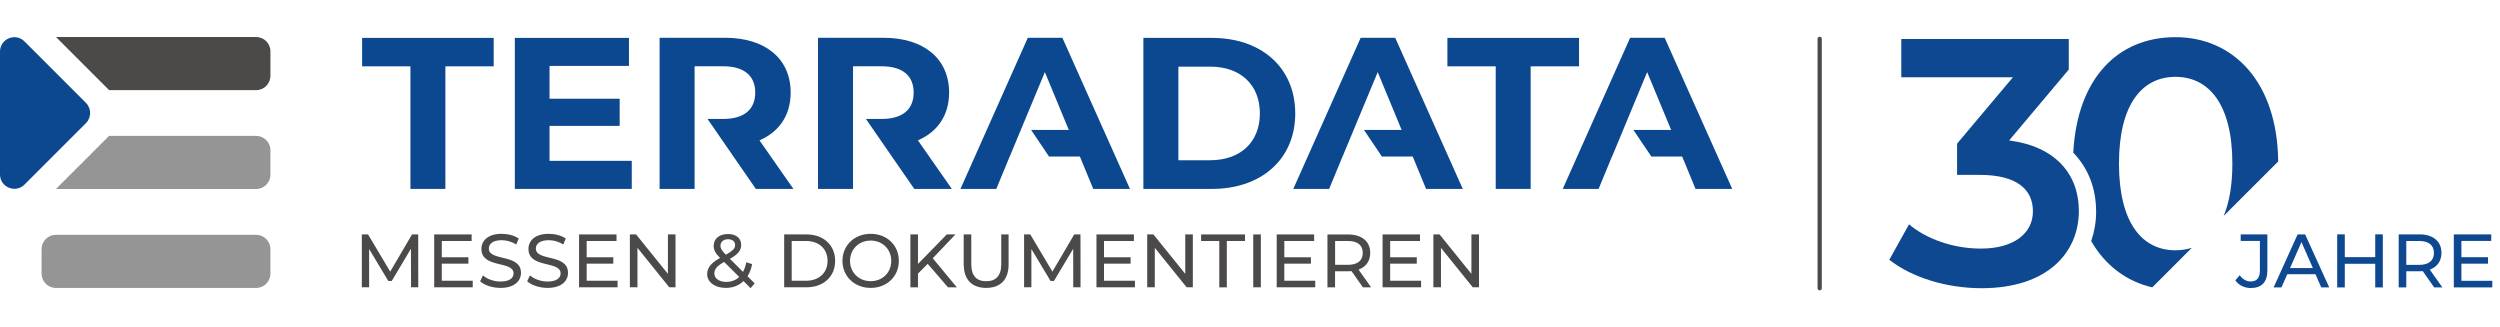 <?xml version="1.0" encoding="UTF-8" standalone="no"?>
<!DOCTYPE svg PUBLIC "-//W3C//DTD SVG 1.1//EN" "http://www.w3.org/Graphics/SVG/1.1/DTD/svg11.dtd">
<svg width="100%" height="100%" viewBox="0 0 260 34" version="1.1" xmlns="http://www.w3.org/2000/svg" xmlns:xlink="http://www.w3.org/1999/xlink" xml:space="preserve" xmlns:serif="http://www.serif.com/" style="fill-rule:evenodd;clip-rule:evenodd;stroke-linejoin:round;stroke-miterlimit:2;">
    <g transform="matrix(0.632,0,0,0.632,-5.61175e-16,-10.693)">
        <g id="b">
            <g>
                <path d="M42.14,64.306L9.2,64.306C7.9,64.306 6.84,63.246 6.84,61.946L6.84,57.916C6.84,56.616 7.9,55.556 9.2,55.556L42.14,55.556C43.44,55.556 44.5,56.616 44.5,57.916L44.5,61.946C44.5,63.246 43.44,64.306 42.14,64.306" style="fill:rgb(150,149,150);fill-rule:nonzero;"/>
                <path d="M4.03,47.296L14.14,37.185C15.06,36.265 15.06,34.765 14.14,33.845L4.03,23.735C2.54,22.245 0,23.305 0,25.405L0,45.626C0,47.726 2.54,48.786 4.03,47.296" style="fill:rgb(11,72,144);fill-rule:nonzero;"/>
                <path d="M42.14,23.005L9.21,23.005L17.96,31.755L42.14,31.755C43.44,31.755 44.5,30.695 44.5,29.395L44.5,25.365C44.5,24.065 43.44,23.005 42.14,23.005" style="fill:rgb(76,73,73);fill-rule:nonzero;"/>
                <path d="M42.14,39.276L17.95,39.276L9.2,48.026L42.14,48.026C43.44,48.026 44.5,46.966 44.5,45.666L44.5,41.636C44.5,40.336 43.44,39.276 42.14,39.276" style="fill:rgb(150,149,150);fill-rule:nonzero;"/>
            </g>
        </g>
        <g id="c">
            <g>
                <g>
                    <path d="M67.54,27.835L59.59,27.835L59.59,23.155L81.24,23.155L81.24,27.835L73.29,27.835L73.29,48.006L67.54,48.006L67.54,27.835Z" style="fill:rgb(11,72,144);fill-rule:nonzero;"/>
                    <path d="M103.96,43.386L103.96,48.006L84.72,48.006L84.72,23.155L103.5,23.155L103.5,27.765L90.43,27.765L90.43,33.165L101.97,33.165L101.97,37.635L90.43,37.635L90.43,43.386L103.96,43.386Z" style="fill:rgb(11,72,144);fill-rule:nonzero;"/>
                    <g>
                        <path d="M188.151,23.155L199.441,23.155C207.571,23.155 213.141,28.055 213.141,35.585C213.141,43.116 207.571,48.006 199.441,48.006L188.151,48.006L188.151,23.155ZM199.161,43.286C204.091,43.286 207.321,40.336 207.321,35.585C207.321,30.835 204.091,27.885 199.161,27.885L193.911,27.885L193.911,43.296L199.161,43.296L199.161,43.286Z" style="fill:rgb(11,72,144);fill-rule:nonzero;"/>
                        <path d="M246.131,27.835L238.181,27.835L238.181,23.155L259.841,23.155L259.841,27.835L251.881,27.835L251.881,48.006L246.131,48.006L246.131,27.835Z" style="fill:rgb(11,72,144);fill-rule:nonzero;"/>
                        <path d="M67.64,64.196L67.62,57.856L64.47,63.146L63.89,63.146L60.74,57.896L60.74,64.196L59.54,64.196L59.54,55.496L60.57,55.496L64.21,61.616L67.8,55.496L68.82,55.496L68.83,64.196L67.64,64.196Z" style="fill:rgb(76,73,73);fill-rule:nonzero;"/>
                        <path d="M77.79,63.116L77.79,64.196L71.45,64.196L71.45,55.496L77.61,55.496L77.61,56.576L72.7,56.576L72.7,59.256L77.08,59.256L77.08,60.306L72.7,60.306L72.7,63.116L77.79,63.116Z" style="fill:rgb(76,73,73);fill-rule:nonzero;"/>
                        <path d="M79.01,63.206L79.47,62.236C80.12,62.816 81.23,63.246 82.35,63.246C83.86,63.246 84.51,62.666 84.51,61.906C84.51,59.776 79.22,61.126 79.22,57.886C79.22,56.546 80.27,55.396 82.56,55.396C83.58,55.396 84.64,55.666 85.36,56.166L84.95,57.156C84.19,56.666 83.33,56.446 82.56,56.446C81.08,56.446 80.44,57.066 80.44,57.826C80.44,59.956 85.73,58.626 85.73,61.816C85.73,63.146 84.66,64.296 82.35,64.296C81.02,64.296 79.71,63.846 79.01,63.206" style="fill:rgb(76,73,73);fill-rule:nonzero;"/>
                        <path d="M86.75,63.206L87.21,62.236C87.86,62.816 88.97,63.246 90.09,63.246C91.6,63.246 92.25,62.666 92.25,61.906C92.25,59.776 86.96,61.126 86.96,57.886C86.96,56.546 88.01,55.396 90.3,55.396C91.32,55.396 92.38,55.666 93.1,56.166L92.69,57.156C91.93,56.666 91.07,56.446 90.3,56.446C88.82,56.446 88.18,57.066 88.18,57.826C88.18,59.956 93.47,58.626 93.47,61.816C93.47,63.146 92.4,64.296 90.09,64.296C88.76,64.296 87.45,63.846 86.75,63.206" style="fill:rgb(76,73,73);fill-rule:nonzero;"/>
                        <path d="M101.63,63.116L101.63,64.196L95.29,64.196L95.29,55.496L101.45,55.496L101.45,56.576L96.54,56.576L96.54,59.256L100.92,59.256L100.92,60.306L96.54,60.306L96.54,63.116L101.63,63.116Z" style="fill:rgb(76,73,73);fill-rule:nonzero;"/>
                        <path d="M111.16,55.496L111.16,64.196L110.13,64.196L104.9,57.706L104.9,64.196L103.65,64.196L103.65,55.496L104.67,55.496L109.91,61.986L109.91,55.496L111.16,55.496Z" style="fill:rgb(76,73,73);fill-rule:nonzero;"/>
                        <path d="M123.51,64.336L122.35,63.176C121.59,63.906 120.59,64.296 119.43,64.296C117.66,64.296 116.37,63.366 116.37,62.036C116.37,60.966 116.98,60.216 118.49,59.366C117.7,58.586 117.44,58.026 117.44,57.376C117.44,56.206 118.36,55.426 119.8,55.426C121.12,55.426 121.97,56.106 121.97,57.236C121.97,58.116 121.45,58.756 120.11,59.516L122.27,61.656C122.51,61.206 122.69,60.686 122.81,60.076L123.77,60.386C123.62,61.156 123.36,61.826 123.01,62.376L124.18,63.546L123.51,64.346L123.51,64.336ZM121.64,62.486L119.16,60.026C117.94,60.706 117.55,61.216 117.55,61.916C117.55,62.746 118.34,63.306 119.51,63.306C120.34,63.306 121.08,63.036 121.64,62.486M118.56,57.346C118.56,57.796 118.73,58.116 119.45,58.836C120.6,58.186 120.97,57.796 120.97,57.246C120.97,56.696 120.56,56.286 119.81,56.286C119.06,56.286 118.56,56.716 118.56,57.346" style="fill:rgb(76,73,73);fill-rule:nonzero;"/>
                        <path d="M129.04,55.496L132.72,55.496C135.53,55.496 137.43,57.266 137.43,59.846C137.43,62.426 135.52,64.196 132.72,64.196L129.04,64.196L129.04,55.496ZM132.64,63.116C134.8,63.116 136.18,61.796 136.18,59.846C136.18,57.896 134.8,56.576 132.64,56.576L130.28,56.576L130.28,63.116L132.64,63.116Z" style="fill:rgb(76,73,73);fill-rule:nonzero;"/>
                        <path d="M138.63,59.846C138.63,57.296 140.6,55.396 143.28,55.396C145.96,55.396 147.91,57.286 147.91,59.846C147.91,62.406 145.94,64.296 143.28,64.296C140.62,64.296 138.63,62.396 138.63,59.846M146.66,59.846C146.66,57.916 145.21,56.506 143.28,56.506C141.35,56.506 139.88,57.926 139.88,59.846C139.88,61.766 141.33,63.186 143.28,63.186C145.23,63.186 146.66,61.766 146.66,59.846" style="fill:rgb(76,73,73);fill-rule:nonzero;"/>
                        <path d="M152.66,60.336L151.06,61.946L151.06,64.206L149.81,64.206L149.81,55.496L151.06,55.496L151.06,60.356L155.801,55.496L157.221,55.496L153.491,59.416L157.461,64.206L156.001,64.206L152.66,60.336Z" style="fill:rgb(76,73,73);fill-rule:nonzero;"/>
                        <path d="M158.581,60.446L158.581,55.496L159.831,55.496L159.831,60.396C159.831,62.326 160.721,63.196 162.291,63.196C163.861,63.196 164.761,62.326 164.761,60.396L164.761,55.496L165.971,55.496L165.971,60.446C165.971,62.966 164.591,64.296 162.281,64.296C159.971,64.296 158.591,62.966 158.591,60.446" style="fill:rgb(76,73,73);fill-rule:nonzero;"/>
                        <path d="M176.611,64.196L176.601,57.856L173.441,63.146L172.871,63.146L169.721,57.896L169.721,64.196L168.521,64.196L168.521,55.496L169.541,55.496L173.181,61.616L176.771,55.496L177.801,55.496L177.811,64.196L176.611,64.196Z" style="fill:rgb(76,73,73);fill-rule:nonzero;"/>
                        <path d="M186.761,63.116L186.761,64.196L180.431,64.196L180.431,55.496L186.591,55.496L186.591,56.576L181.671,56.576L181.671,59.256L186.051,59.256L186.051,60.306L181.671,60.306L181.671,63.116L186.761,63.116Z" style="fill:rgb(76,73,73);fill-rule:nonzero;"/>
                        <path d="M196.291,55.496L196.291,64.196L195.271,64.196L190.031,57.706L190.031,64.196L188.781,64.196L188.781,55.496L189.801,55.496L195.041,61.986L195.041,55.496L196.291,55.496Z" style="fill:rgb(76,73,73);fill-rule:nonzero;"/>
                        <path d="M200.641,56.576L197.651,56.576L197.651,55.496L204.871,55.496L204.871,56.576L201.881,56.576L201.881,64.206L200.641,64.206L200.641,56.576Z" style="fill:rgb(76,73,73);fill-rule:nonzero;"/>
                        <rect x="206.231" y="55.496" width="1.25" height="8.7" style="fill:rgb(76,73,73);"/>
                        <path d="M216.431,63.116L216.431,64.196L210.091,64.196L210.091,55.496L216.251,55.496L216.251,56.576L211.341,56.576L211.341,59.256L215.721,59.256L215.721,60.306L211.341,60.306L211.341,63.116L216.431,63.116Z" style="fill:rgb(76,73,73);fill-rule:nonzero;"/>
                        <path d="M224.281,64.206L222.401,61.536C222.221,61.546 222.041,61.556 221.851,61.556L219.691,61.556L219.691,64.206L218.441,64.206L218.441,55.506L221.841,55.506C224.111,55.506 225.481,56.646 225.481,58.536C225.481,59.876 224.781,60.846 223.561,61.286L225.631,64.206L224.271,64.206L224.281,64.206ZM224.251,58.526C224.251,57.286 223.421,56.576 221.821,56.576L219.701,56.576L219.701,60.496L221.821,60.496C223.421,60.496 224.251,59.776 224.251,58.526" style="fill:rgb(76,73,73);fill-rule:nonzero;"/>
                        <path d="M233.851,63.116L233.851,64.196L227.511,64.196L227.511,55.496L233.671,55.496L233.671,56.576L228.761,56.576L228.761,59.256L233.141,59.256L233.141,60.306L228.761,60.306L228.761,63.116L233.851,63.116Z" style="fill:rgb(76,73,73);fill-rule:nonzero;"/>
                        <path d="M243.381,55.496L243.381,64.196L242.351,64.196L237.121,57.706L237.121,64.196L235.871,64.196L235.871,55.496L236.891,55.496L242.131,61.986L242.131,55.496L243.381,55.496Z" style="fill:rgb(76,73,73);fill-rule:nonzero;"/>
                        <path d="M273.931,23.135L268.251,23.135L257.161,48.006L263.061,48.006L265.261,42.676L265.281,42.676L271.051,28.785L275.001,38.305L268.791,38.305L271.741,42.676L276.811,42.676L279.011,48.006L285.051,48.006L273.931,23.135Z" style="fill:rgb(11,72,144);fill-rule:nonzero;"/>
                        <path d="M174.821,23.135L169.131,23.135L158.051,48.006L163.951,48.006L166.151,42.676L166.161,42.676L171.941,28.785L175.881,38.305L169.681,38.305L172.621,42.676L177.701,42.676L179.901,48.006L185.941,48.006L174.821,23.135Z" style="fill:rgb(11,72,144);fill-rule:nonzero;"/>
                        <path d="M229.591,23.135L223.911,23.135L212.821,48.006L218.721,48.006L220.921,42.676L220.931,42.676L226.711,28.785L230.651,38.305L224.451,38.305L227.401,42.676L232.471,42.676L234.671,48.006L240.711,48.006L229.591,23.135Z" style="fill:rgb(11,72,144);fill-rule:nonzero;"/>
                        <path d="M151.06,40.006C154.291,38.615 156.181,35.885 156.181,32.155C156.181,26.575 152.02,23.135 145.38,23.135L134.61,23.135L134.61,48.006L140.37,48.006L140.37,27.825L145.06,27.825C148.58,27.825 150.35,29.425 150.35,32.155C150.35,34.885 148.57,36.495 145.06,36.495L142.5,36.495L145.66,41.076L150.45,48.006L156.631,48.006L151.05,40.016L151.06,40.006Z" style="fill:rgb(11,72,144);fill-rule:nonzero;"/>
                        <path d="M124.99,40.006C128.22,38.615 130.11,35.885 130.11,32.155C130.11,26.575 125.95,23.135 119.31,23.135L108.54,23.135L108.54,48.006L114.3,48.006L114.3,27.825L118.99,27.825C122.51,27.825 124.28,29.425 124.28,32.155C124.28,34.885 122.5,36.495 118.99,36.495L116.43,36.495L119.59,41.076L124.38,48.006L130.56,48.006L124.98,40.016L124.99,40.006Z" style="fill:rgb(11,72,144);fill-rule:nonzero;"/>
                    </g>
                </g>
                <path d="M299.441,64.706C299.251,64.706 299.091,64.546 299.091,64.356L299.091,23.305C299.091,23.115 299.251,22.955 299.441,22.955C299.631,22.955 299.791,23.115 299.791,23.305L299.791,64.356C299.791,64.546 299.631,64.706 299.441,64.706Z" style="fill:rgb(76,73,73);fill-rule:nonzero;"/>
                <g>
                    <g>
                        <path d="M367.841,63.056L368.561,62.206C369.031,62.876 369.651,63.236 370.381,63.236C371.371,63.236 371.881,62.636 371.881,61.466L371.881,56.566L368.721,56.566L368.721,55.486L373.111,55.486L373.111,61.406C373.111,63.346 372.161,64.316 370.381,64.316C369.351,64.316 368.401,63.866 367.841,63.056Z" style="fill:rgb(13,72,145);fill-rule:nonzero;"/>
                        <path d="M381.031,62.036L376.391,62.036L375.431,64.216L374.141,64.216L378.091,55.486L379.321,55.486L383.291,64.216L381.981,64.216L381.021,62.036L381.031,62.036ZM380.601,61.036L378.721,56.756L376.841,61.036L380.611,61.036L380.601,61.036Z" style="fill:rgb(13,72,145);fill-rule:nonzero;"/>
                        <path d="M392.111,55.486L392.111,64.216L390.861,64.216L390.861,60.326L385.851,60.326L385.851,64.216L384.601,64.216L384.601,55.486L385.851,55.486L385.851,59.236L390.861,59.236L390.861,55.486L392.111,55.486Z" style="fill:rgb(13,72,145);fill-rule:nonzero;"/>
                        <path d="M400.561,64.216L398.681,61.536C398.511,61.546 398.321,61.556 398.131,61.556L395.971,61.556L395.971,64.216L394.721,64.216L394.721,55.486L398.121,55.486C400.391,55.486 401.761,56.636 401.761,58.526C401.761,59.876 401.061,60.846 399.841,61.286L401.911,64.216L400.551,64.216L400.561,64.216ZM400.521,58.536C400.521,57.286 399.681,56.576 398.091,56.576L395.971,56.576L395.971,60.506L398.091,60.506C399.691,60.506 400.521,59.786 400.521,58.536Z" style="fill:rgb(13,72,145);fill-rule:nonzero;"/>
                        <path d="M410.121,63.136L410.121,64.216L403.791,64.216L403.791,55.486L409.951,55.486L409.951,56.566L405.041,56.566L405.041,59.246L409.421,59.246L409.421,60.306L405.041,60.306L405.041,63.126L410.131,63.126L410.121,63.136Z" style="fill:rgb(13,72,145);fill-rule:nonzero;"/>
                    </g>
                    <path d="M330.611,40.036L340.431,28.365L340.431,23.335L312.871,23.335L312.871,29.635L331.241,29.635L322.051,40.556L322.051,45.696L325.751,45.696C331.871,45.696 334.531,48.066 334.531,51.706C334.531,55.346 331.351,57.826 325.981,57.826C321.421,57.826 317.031,56.266 314.141,53.836L310.901,59.666C314.661,62.616 320.371,64.346 326.091,64.346C336.951,64.346 342.091,58.456 342.091,51.636C342.091,45.566 338.221,41.006 330.591,40.026L330.611,40.036Z" style="fill:rgb(13,72,145);fill-rule:nonzero;"/>
                    <path d="M374.891,43.466C374.751,30.415 367.531,23.035 357.981,23.035C348.431,23.035 341.811,29.885 341.171,42.046C343.591,44.536 344.931,47.866 344.931,51.756C344.931,53.396 344.651,55.026 344.121,56.596C346.451,60.636 349.971,63.236 354.171,64.206L360.681,57.696C359.841,57.966 358.941,58.106 357.991,58.106C352.501,58.106 348.691,53.596 348.691,43.836C348.691,34.075 352.501,29.565 357.991,29.565C363.481,29.565 367.351,34.075 367.351,43.836C367.351,47.396 366.841,50.256 365.921,52.456L374.901,43.476L374.891,43.466Z" style="fill:rgb(13,72,145);fill-rule:nonzero;"/>
                </g>
            </g>
        </g>
    </g>
</svg>
